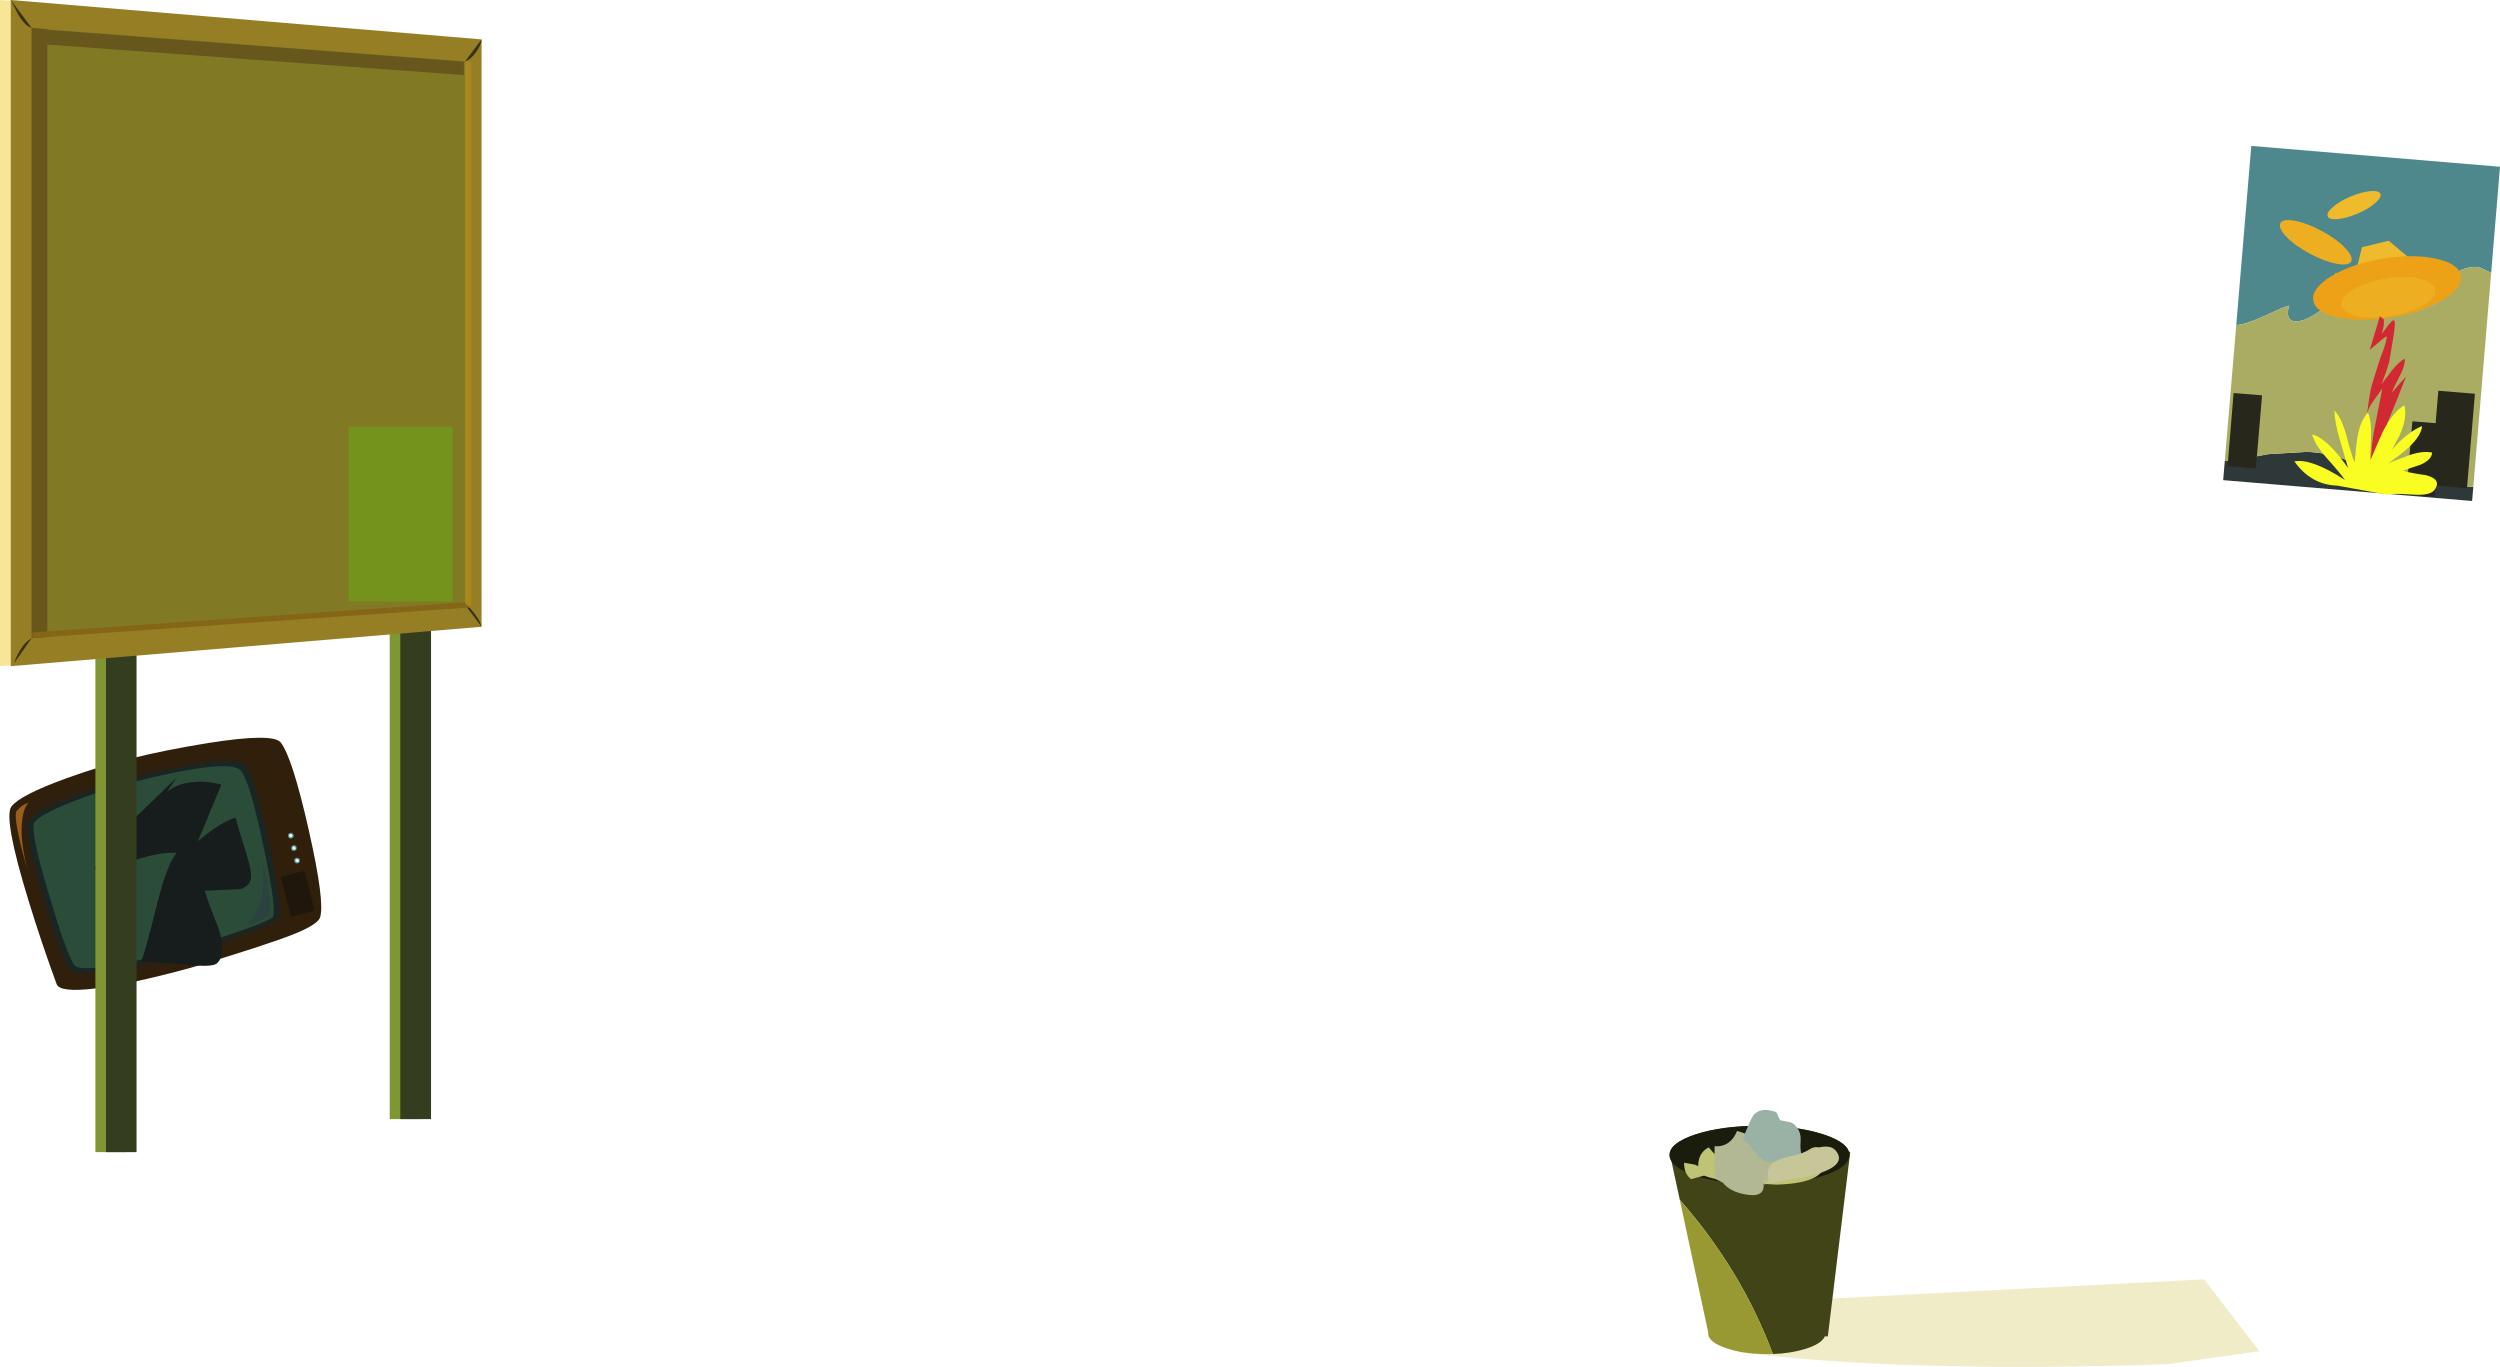 <?xml version="1.0" encoding="UTF-8" standalone="no"?>
<svg xmlns:xlink="http://www.w3.org/1999/xlink" height="386.85px" width="707.6px" xmlns="http://www.w3.org/2000/svg">
  <g transform="matrix(1.0, 0.0, 0.0, 1.0, -107.15, -360.65)">
    <path d="M186.6 570.8 Q189.85 574.9 194.5 595.4 199.15 615.95 197.75 620.3 197.1 622.35 190.05 625.15 182.45 628.15 161.05 634.6 143.95 639.25 133.9 640.45 124.2 641.6 123.2 639.25 118.9 627.55 115.25 615.65 108.0 592.0 110.4 588.9 112.85 585.7 125.9 580.95 135.2 577.6 143.35 575.55 153.65 572.95 166.1 570.95 184.45 568.05 186.6 570.8" fill="#301f0b" fill-rule="evenodd" stroke="none"/>
    <path d="M178.35 578.2 Q180.35 582.95 184.05 599.0 188.3 617.55 186.75 621.2 186.1 622.75 177.25 626.2 168.6 629.55 157.65 632.6 129.65 640.45 126.6 636.1 122.9 630.85 117.55 613.1 112.05 594.7 114.35 592.5 L116.65 590.05 Q118.2 588.5 120.6 587.2 127.4 583.5 145.9 579.15 164.95 574.65 171.9 574.85 176.95 574.95 178.35 578.2" fill="#2d2011" fill-rule="evenodd" stroke="none"/>
    <path d="M160.95 577.4 Q174.15 575.1 176.4 577.45 179.0 580.15 183.2 599.9 187.35 619.55 185.75 620.8 183.65 622.35 172.0 626.25 L157.85 630.6 141.9 634.4 Q128.3 637.15 126.9 634.75 124.35 630.5 119.2 613.0 113.8 594.6 115.35 592.75 117.85 589.9 129.65 585.65 138.0 582.65 144.6 581.0 153.4 578.7 160.95 577.4" fill="#182625" fill-rule="evenodd" stroke="none"/>
    <path d="M144.85 582.0 Q171.85 575.2 175.25 578.7 177.75 581.3 181.75 600.3 185.75 619.15 184.2 620.35 182.2 621.85 171.1 625.55 L157.6 629.7 142.4 633.35 Q129.4 635.9 128.05 633.65 125.6 629.55 120.65 612.7 115.45 595.05 116.95 593.3 119.35 590.55 130.6 586.45 138.55 583.6 144.85 582.0" fill="#2b4c38" fill-rule="evenodd" stroke="none"/>
    <path d="M157.15 580.75 L154.45 584.75 Q157.25 582.4 161.9 582.0 165.9 581.6 169.8 582.75 L163.15 598.75 Q166.3 596.15 168.2 594.9 171.1 592.95 173.8 592.05 174.45 594.6 176.85 602.2 178.35 606.95 178.2 608.9 178.0 611.45 175.2 612.3 L165.15 612.75 Q165.8 615.4 169.05 623.55 171.35 630.95 168.45 633.4 166.95 634.55 158.3 633.55 L147.15 632.75 Q148.15 630.35 151.65 616.4 154.45 605.15 157.15 602.05 152.55 601.7 145.2 604.15 137.45 606.75 133.8 606.75 135.85 601.45 144.2 593.25 L157.15 580.75" fill="#171d1c" fill-rule="evenodd" stroke="none"/>
    <path d="M190.4 597.2 L190.3 597.8 189.8 598.15 189.15 598.05 188.8 597.6 Q188.65 596.85 189.4 596.6 190.25 596.4 190.4 597.2" fill="#291f12" fill-rule="evenodd" stroke="none"/>
    <path d="M190.25 596.95 L190.2 597.6 189.65 597.95 189.0 597.9 188.65 597.35 Q188.55 597.0 188.75 596.7 L189.25 596.35 Q190.1 596.15 190.25 596.95" fill="#2f4441" fill-rule="evenodd" stroke="none"/>
    <path d="M190.2 596.95 Q190.45 597.65 189.65 597.95 188.85 598.1 188.7 597.35 L188.75 596.75 189.25 596.4 Q190.0 596.25 190.2 596.95" fill="#6fa09a" fill-rule="evenodd" stroke="none"/>
    <path d="M190.1 597.4 L188.8 597.05 188.75 596.95 188.85 596.95 190.1 597.3 190.15 597.4 190.1 597.4" fill="#294945" fill-rule="evenodd" stroke="none"/>
    <path d="M190.1 596.95 L188.85 597.5 188.75 597.5 188.85 597.4 190.05 596.85 190.15 596.85 190.1 596.95" fill="#294945" fill-rule="evenodd" stroke="none"/>
    <path d="M189.8 596.6 L189.2 597.8 189.15 597.85 189.15 597.75 189.7 596.55 189.8 596.5 189.8 596.6" fill="#294945" fill-rule="evenodd" stroke="none"/>
    <path d="M189.6 596.55 L189.45 597.85 189.4 597.95 189.35 597.85 189.5 596.5 189.55 596.45 189.6 596.55" fill="#294945" fill-rule="evenodd" stroke="none"/>
    <path d="M189.9 597.05 Q190.0 597.5 189.55 597.6 189.1 597.8 189.0 597.3 188.9 596.8 189.35 596.7 189.8 596.6 189.9 597.05" fill="#cce2e0" fill-rule="evenodd" stroke="none"/>
    <path d="M189.85 597.05 Q189.95 597.45 189.55 597.55 189.15 597.75 189.05 597.25 188.95 596.85 189.35 596.75 189.75 596.65 189.85 597.05" fill="#e0fffc" fill-rule="evenodd" stroke="none"/>
    <path d="M191.3 600.7 Q191.5 601.55 190.7 601.7 L190.05 601.6 189.7 601.15 Q189.55 600.4 190.3 600.15 191.1 599.95 191.3 600.7" fill="#291f12" fill-rule="evenodd" stroke="none"/>
    <path d="M191.15 600.5 L191.1 601.15 190.55 601.5 189.9 601.45 189.55 600.9 Q189.45 600.55 189.65 600.25 189.8 600.0 190.15 599.9 L190.8 600.0 191.15 600.5" fill="#2f4441" fill-rule="evenodd" stroke="none"/>
    <path d="M191.1 600.5 L191.05 601.1 190.55 601.45 Q189.8 601.7 189.6 600.9 L189.65 600.3 Q189.85 600.05 190.15 599.95 190.9 599.7 191.1 600.5" fill="#6fa09a" fill-rule="evenodd" stroke="none"/>
    <path d="M191.0 600.95 L189.7 600.6 189.65 600.5 189.75 600.5 191.0 600.85 191.05 600.9 191.0 600.95" fill="#294945" fill-rule="evenodd" stroke="none"/>
    <path d="M191.0 600.5 L189.75 601.05 189.65 601.05 189.75 600.95 190.95 600.4 191.05 600.4 191.0 600.5" fill="#294945" fill-rule="evenodd" stroke="none"/>
    <path d="M190.7 600.15 L190.1 601.35 190.05 601.4 190.05 601.3 190.6 600.1 190.7 600.05 190.7 600.15" fill="#294945" fill-rule="evenodd" stroke="none"/>
    <path d="M190.5 600.05 L190.35 601.4 190.3 601.45 190.25 601.4 190.4 600.05 190.45 599.95 190.5 600.05" fill="#294945" fill-rule="evenodd" stroke="none"/>
    <path d="M190.8 600.6 Q191.0 601.05 190.45 601.15 190.0 601.35 189.9 600.8 189.8 600.35 190.25 600.25 190.7 600.15 190.8 600.6" fill="#cce2e0" fill-rule="evenodd" stroke="none"/>
    <path d="M190.75 600.6 Q190.85 601.0 190.45 601.1 L189.95 600.8 Q189.85 600.4 190.25 600.3 190.65 600.2 190.75 600.6" fill="#e0fffc" fill-rule="evenodd" stroke="none"/>
    <path d="M192.2 604.25 Q192.35 605.0 191.6 605.25 190.8 605.45 190.6 604.65 190.5 604.35 190.7 604.05 190.85 603.8 191.2 603.7 192.0 603.5 192.2 604.25" fill="#291f12" fill-rule="evenodd" stroke="none"/>
    <path d="M192.05 604.05 L192.0 604.7 191.45 605.05 Q190.65 605.25 190.45 604.45 190.25 603.65 191.05 603.45 L191.7 603.55 192.05 604.05" fill="#2f4441" fill-rule="evenodd" stroke="none"/>
    <path d="M192.0 604.05 L191.95 604.65 191.45 605.0 Q190.7 605.15 190.5 604.45 190.25 603.75 191.05 603.45 191.85 603.3 192.0 604.05" fill="#6fa09a" fill-rule="evenodd" stroke="none"/>
    <path d="M191.9 604.25 L190.6 604.35 190.5 604.3 190.6 604.25 191.9 604.15 192.0 604.2 191.9 604.25" fill="#294945" fill-rule="evenodd" stroke="none"/>
    <path d="M190.75 604.8 L190.75 604.7 191.7 603.75 191.8 603.75 191.75 603.85 190.75 604.8" fill="#294945" fill-rule="evenodd" stroke="none"/>
    <path d="M191.6 603.7 L191.0 604.9 190.95 604.95 190.95 604.85 191.5 603.65 191.6 603.6 191.6 603.7" fill="#294945" fill-rule="evenodd" stroke="none"/>
    <path d="M191.4 603.6 L191.25 604.9 191.2 605.0 191.15 604.9 191.3 603.6 191.35 603.5 191.4 603.6" fill="#294945" fill-rule="evenodd" stroke="none"/>
    <path d="M191.7 604.15 Q191.9 604.6 191.35 604.7 190.9 604.8 190.8 604.35 190.7 603.9 191.15 603.8 191.6 603.6 191.7 604.15" fill="#cce2e0" fill-rule="evenodd" stroke="none"/>
    <path d="M191.65 604.15 Q191.75 604.55 191.35 604.65 L190.85 604.35 Q190.75 603.95 191.15 603.85 191.55 603.75 191.65 604.15" fill="#e0fffc" fill-rule="evenodd" stroke="none"/>
    <path d="M113.5 592.3 Q112.6 598.05 115.05 607.25 L113.7 602.45 Q110.85 591.45 111.85 590.2 112.9 588.95 114.2 588.25 L115.25 587.8 114.55 588.75 Q113.8 590.15 113.5 592.3" fill="#995d1c" fill-rule="evenodd" stroke="none"/>
    <path d="M189.5 620.1 L186.65 608.8 193.35 607.1 196.2 618.4 189.5 620.1" fill="#1f170b" fill-rule="evenodd" stroke="none"/>
    <path d="M181.0 602.3 L182.8 610.7 Q184.3 619.25 182.75 620.15 180.35 621.6 176.35 622.9 178.3 621.8 179.8 618.7 182.9 612.45 181.0 602.3" fill="#2b4240" fill-rule="evenodd" stroke="none"/>
    <path d="M142.8 514.75 L142.8 686.75 134.15 686.75 134.15 514.75 142.8 514.75" fill="#809633" fill-rule="evenodd" stroke="none"/>
    <path d="M226.15 505.4 L226.15 677.4 217.45 677.4 217.45 505.4 226.15 505.4" fill="#809633" fill-rule="evenodd" stroke="none"/>
    <path d="M145.8 514.75 L145.8 686.75 137.15 686.75 137.15 514.75 145.8 514.75" fill="#353d1f" fill-rule="evenodd" stroke="none"/>
    <path d="M229.15 505.4 L229.15 677.4 220.45 677.4 220.45 505.4 229.15 505.4" fill="#353d1f" fill-rule="evenodd" stroke="none"/>
    <path d="M240.45 371.8 L240.45 538.05 107.15 549.2 107.15 360.65 240.45 371.8" fill="#f7e697" fill-rule="evenodd" stroke="none"/>
    <path d="M243.45 371.8 L243.45 538.05 110.2 549.2 110.2 360.65 243.45 371.8" fill="#967e25" fill-rule="evenodd" stroke="none"/>
    <path d="M240.55 378.2 L240.55 532.05 237.8 532.35 237.8 377.9 240.55 378.2" fill="#a9871e" fill-rule="evenodd" stroke="none"/>
    <path d="M238.8 378.0 L238.8 531.85 116.1 541.3 116.1 368.55 238.8 378.0" fill="#817924" fill-rule="evenodd" stroke="none"/>
    <path d="M205.8 481.4 L235.3 481.4 235.3 530.9 205.8 530.9 205.8 481.4" fill="#73931c" fill-rule="evenodd" stroke="none"/>
    <path d="M120.55 368.9 L120.55 540.95 116.1 541.3 116.1 368.55 120.55 368.9" fill="#67571c" fill-rule="evenodd" stroke="none"/>
    <path d="M116.95 368.8 L238.45 378.1 238.45 381.9 116.95 373.0 116.95 368.8" fill="#67571c" fill-rule="evenodd" stroke="none"/>
    <path d="M110.2 360.65 L116.1 368.55 Q114.25 368.0 112.35 364.85 L110.2 360.65" fill="#3a3111" fill-rule="evenodd" stroke="none"/>
    <path d="M238.8 378.0 L243.45 371.8 Q243.4 373.2 242.0 375.25 240.45 377.5 238.8 378.0" fill="#3a3111" fill-rule="evenodd" stroke="none"/>
    <path d="M116.1 541.3 L111.05 548.5 Q113.1 542.9 116.1 541.3" fill="#3a3111" fill-rule="evenodd" stroke="none"/>
    <path d="M241.55 534.45 Q243.2 536.7 243.45 538.05 L238.8 531.85 Q239.85 532.15 241.55 534.45" fill="#3a3111" fill-rule="evenodd" stroke="none"/>
    <path d="M238.55 531.15 L240.0 532.6 116.3 541.2 116.3 539.65 238.55 531.15" fill="#846616" fill-rule="evenodd" stroke="none"/>
    <path d="M746.65 743.1 L720.4 746.8 Q645.7 749.25 599.05 743.35 L599.3 740.35 604.65 729.25 731.0 722.75 746.65 743.1" fill="url(#gradient0)" fill-rule="evenodd" stroke="none"/>
    <path d="M582.6 700.25 L580.2 689.15 Q579.7 688.3 579.7 687.55 579.7 684.15 587.15 681.7 594.6 679.3 605.15 679.3 614.95 679.3 622.2 681.4 629.4 683.5 630.45 686.65 L630.85 686.65 624.5 738.9 623.65 738.9 Q622.7 741.05 618.1 742.45 614.1 743.7 608.95 743.9 600.1 720.2 582.6 700.25" fill="#414416" fill-rule="evenodd" stroke="none"/>
    <path d="M582.6 700.25 Q600.1 720.2 608.95 743.9 L607.25 743.9 Q600.35 743.9 595.5 742.15 590.6 740.45 590.6 738.0 L590.65 737.8 582.6 700.25" fill="#999933" fill-rule="evenodd" stroke="none"/>
    <path d="M605.15 679.3 Q615.7 679.3 623.15 681.7 630.6 684.15 630.6 687.55 630.6 691.0 623.15 693.45 615.7 695.85 605.15 695.85 594.6 695.85 587.15 693.45 579.7 691.0 579.7 687.55 579.7 684.15 587.15 681.7 594.6 679.3 605.15 679.3" fill="#1a1c0e" fill-rule="evenodd" stroke="none"/>
    <path d="M606.8 690.75 L608.5 688.6 Q609.35 687.1 610.45 686.75 611.55 686.35 613.05 687.1 614.6 687.85 615.15 687.75 616.65 687.6 619.95 685.6 622.65 684.5 623.45 687.75 625.65 695.55 609.85 695.95 L597.65 695.2 Q591.85 694.4 589.45 693.4 L585.8 694.4 Q583.8 692.9 583.8 689.75 L585.8 690.1 Q587.05 690.2 587.8 690.75 587.8 686.9 590.8 685.4 594.8 690.25 598.15 691.7 602.4 693.5 606.8 690.75" fill="#bec375" fill-rule="evenodd" stroke="none"/>
    <path d="M606.25 685.1 Q607.6 686.85 609.15 687.4 607.55 691.1 608.45 694.75 L607.45 694.6 606.15 694.75 Q607.25 699.5 602.0 698.85 597.0 698.2 594.8 695.4 L592.8 694.4 Q592.4 692.5 592.4 689.75 L592.45 685.05 Q594.6 685.3 596.4 684.05 598.0 682.85 598.8 680.75 L601.45 681.6 Q603.15 682.15 604.15 682.75 604.75 683.1 606.25 685.1" fill="#b2b794" fill-rule="evenodd" stroke="none"/>
    <path d="M600.45 683.05 Q602.65 677.3 603.4 676.35 605.4 673.85 609.8 675.4 610.1 675.55 610.45 676.6 610.8 677.55 611.15 677.75 L613.45 678.2 Q614.7 678.4 615.45 679.4 616.95 681.05 616.8 683.45 616.6 686.45 617.15 687.75 L608.4 689.7 Q605.5 689.5 602.15 684.4 L600.45 683.05" fill="#9ab2a5" fill-rule="evenodd" stroke="none"/>
    <path d="M626.8 686.4 Q630.3 690.75 619.45 693.5 607.3 695.55 606.15 696.05 L607.8 695.05 Q606.55 691.05 609.95 689.25 611.9 688.25 616.15 687.4 L621.45 685.55 Q625.35 684.5 626.8 686.4" fill="#c6c698" fill-rule="evenodd" stroke="none"/>
    <path d="M736.85 491.15 L743.05 490.35 749.1 489.2 760.15 488.55 Q766.2 488.8 771.0 490.75 785.4 496.85 801.85 498.25 L807.2 498.45 806.85 502.45 736.4 496.55 736.85 491.15" fill="#2f3838" fill-rule="evenodd" stroke="none"/>
    <path d="M814.75 407.85 L812.25 437.9 809.5 436.55 Q807.75 435.85 805.25 436.55 801.25 437.55 799.6 441.95 797.9 446.55 794.2 447.8 791.6 448.8 789.2 449.05 785.9 449.4 784.35 448.15 783.15 447.35 783.2 445.05 L783.15 441.65 Q782.05 438.95 781.35 438.85 L777.4 439.15 773.75 439.85 Q771.95 440.0 771.9 437.85 L768.05 438.1 Q769.5 441.25 767.55 444.55 765.9 447.4 762.2 449.75 758.2 452.1 756.15 451.5 754.0 450.85 755.05 447.15 754.0 447.3 748.35 449.95 742.9 452.5 740.1 452.65 L744.35 401.95 814.75 407.85" fill="#4e888d" fill-rule="evenodd" stroke="none"/>
    <path d="M805.25 436.55 Q807.75 435.85 809.5 436.55 L812.25 437.9 807.2 498.45 801.85 498.25 Q785.4 496.85 771.0 490.75 766.2 488.8 760.15 488.55 L749.1 489.2 743.05 490.35 736.85 491.15 740.1 452.65 Q742.9 452.5 748.35 449.95 754.0 447.3 755.05 447.15 754.0 450.85 756.15 451.5 758.2 452.1 762.2 449.75 765.9 447.4 767.55 444.55 769.5 441.25 768.05 438.1 L771.9 437.85 Q771.95 440.0 773.75 439.85 L777.4 439.15 781.35 438.85 Q782.05 438.95 783.15 441.65 L783.2 445.05 Q783.15 447.35 784.35 448.15 785.9 449.4 789.2 449.05 791.6 448.8 794.2 447.8 797.9 446.55 799.6 441.95 801.25 437.55 805.25 436.55" fill="#a9ac62" fill-rule="evenodd" stroke="none"/>
    <path d="M797.3 471.25 L807.65 472.1 805.4 498.85 795.05 497.95 797.3 471.25" fill="#27271b" fill-rule="evenodd" stroke="none"/>
    <path d="M789.95 479.9 L797.95 480.55 796.2 501.25 788.2 500.6 789.95 479.9" fill="#27271b" fill-rule="evenodd" stroke="none"/>
    <path d="M737.65 492.6 L739.35 471.9 747.4 472.55 745.65 493.25 737.65 492.6" fill="#27271b" fill-rule="evenodd" stroke="none"/>
    <path d="M773.4 439.65 L775.7 430.6 783.25 428.8 791.4 435.6 773.4 439.65" fill="#efbb2d" fill-rule="evenodd" stroke="none"/>
    <path d="M772.6 434.65 Q771.9 435.95 768.45 435.3 765.0 434.65 760.85 432.4 756.7 430.2 754.3 427.65 751.9 425.15 752.6 423.8 753.3 422.5 756.75 423.15 760.2 423.8 764.35 426.05 768.5 428.3 770.9 430.8 773.3 433.35 772.6 434.65" fill="#eeae21" fill-rule="evenodd" stroke="none"/>
    <path d="M780.9 415.5 Q781.3 416.5 779.4 418.15 777.55 419.75 774.45 421.1 771.4 422.4 768.9 422.65 766.4 422.9 766.0 421.9 765.55 420.9 767.45 419.25 769.3 417.65 772.4 416.3 775.5 415.0 778.0 414.75 780.45 414.55 780.9 415.5" fill="#efbb2d" fill-rule="evenodd" stroke="none"/>
    <path d="M803.65 438.7 Q804.2 442.1 798.5 445.55 792.8 449.05 784.15 450.45 775.55 451.9 769.0 450.5 762.45 449.1 761.9 445.7 761.35 442.25 767.05 438.8 772.75 435.35 781.4 433.9 790.05 432.45 796.55 433.85 803.1 435.25 803.65 438.7" fill="#eca116" fill-rule="evenodd" stroke="none"/>
    <path d="M796.45 442.6 Q796.8 444.8 793.15 446.95 789.5 449.15 784.0 450.1 778.55 451.05 774.4 450.15 770.25 449.25 769.85 447.05 769.5 444.9 773.1 442.7 776.75 440.5 782.25 439.55 787.75 438.6 791.9 439.5 796.1 440.4 796.45 442.6" fill="#eeae21" fill-rule="evenodd" stroke="none"/>
    <path d="M780.75 450.15 L781.9 451.1 781.85 452.85 781.3 455.15 782.9 453.0 Q784.25 451.2 784.7 451.3 785.1 451.45 784.95 453.1 L784.7 455.25 783.4 463.05 782.4 466.25 781.2 469.4 784.2 465.45 Q786.25 462.9 787.8 462.2 787.95 464.1 786.35 467.1 784.4 470.8 784.15 471.8 L786.1 469.5 788.15 467.25 785.65 473.6 783.05 479.95 780.0 487.7 Q778.3 492.45 778.15 495.7 777.9 490.15 779.0 483.1 L781.45 470.6 778.55 474.65 Q777.5 476.3 777.1 477.7 777.85 472.1 778.35 470.1 L779.5 466.3 780.7 462.5 781.9 459.25 Q782.65 457.15 782.7 455.8 781.7 456.35 780.25 457.7 L777.9 459.65 780.75 450.15" fill="#d12831" fill-rule="evenodd" stroke="none"/>
    <path d="M767.9 476.85 Q770.05 479.2 771.3 484.05 772.9 490.1 773.6 491.55 774.0 486.65 774.45 484.15 775.2 479.75 777.4 477.4 778.4 479.9 778.25 484.15 L778.0 491.05 Q781.15 483.65 781.85 482.35 784.6 477.1 787.7 475.35 788.6 478.95 786.25 484.05 L784.15 487.95 786.35 485.6 Q789.7 482.45 792.7 481.25 792.45 483.9 789.05 487.15 787.0 489.1 783.15 491.75 L789.3 489.4 Q793.0 488.2 795.55 488.75 795.4 490.75 792.35 492.15 L787.3 493.85 Q788.55 494.4 793.8 495.15 798.1 496.25 796.45 498.95 795.45 501.0 790.3 500.65 784.1 500.2 782.95 500.7 L768.7 498.1 Q761.3 497.9 756.55 491.25 761.3 490.3 770.85 496.5 770.0 495.1 765.75 490.35 762.45 486.65 761.55 483.6 765.75 484.55 771.75 493.1 L769.4 485.05 Q767.95 480.2 767.9 476.85" fill="#fafd22" fill-rule="evenodd" stroke="none"/>
  </g>
  <defs>
    <radialGradient cx="0" cy="0" gradientTransform="matrix(0.761, 0.0, 0.0, 0.513, 84.0, 462.0)" gradientUnits="userSpaceOnUse" id="gradient0" r="819.2" spreadMethod="pad">
      <stop offset="0.0" stop-color="#d6c75c"/>
      <stop offset="0.988" stop-color="#f1ecc8"/>
    </radialGradient>
  </defs>
</svg>
